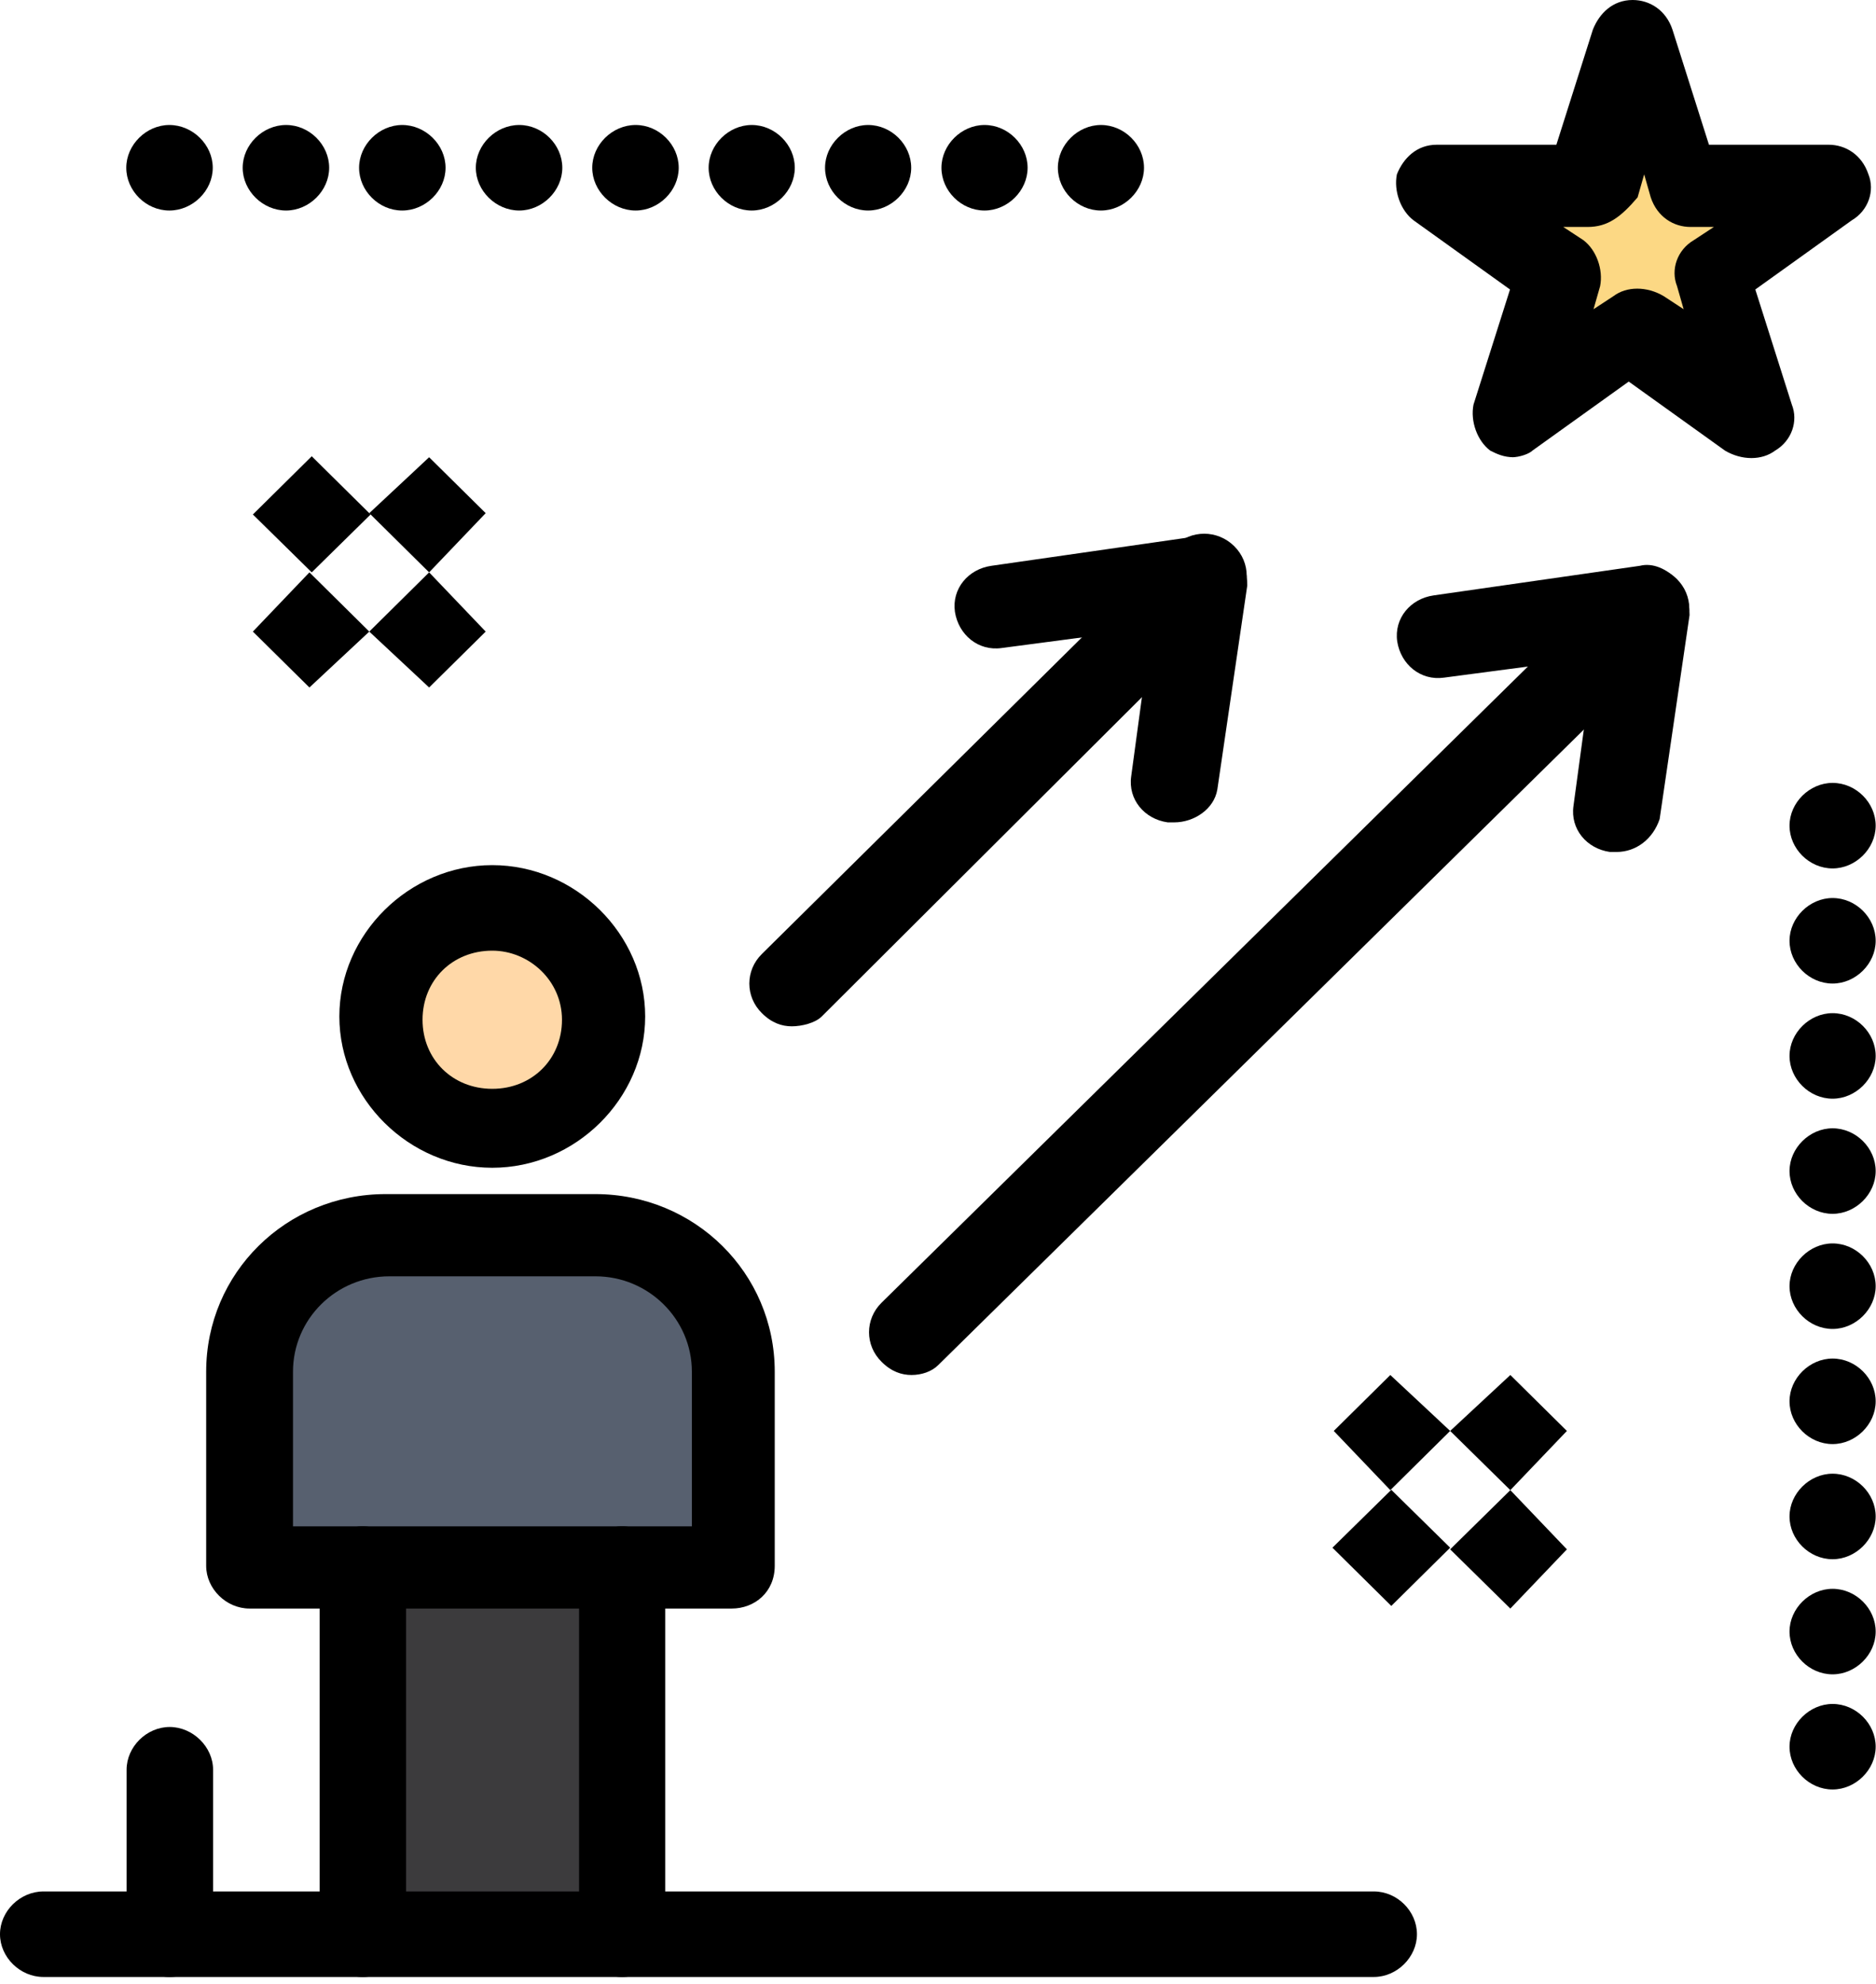 <svg xmlns="http://www.w3.org/2000/svg" width="122" height="129" viewBox="0 0 122 129" fill="none"><g clip-path="url(#clip0_24_1335)"><path d="M119.199 12.189L111.201 17.749L114.216 27.159L106.218 21.385L98.434 27.159L101.449 17.749L93.451 12.189H103.181L106.218 2.994L109.233 12.189H119.199Z" fill="#FCD884"></path><path d="M32.013 59.022C36.119 59.022 39.156 62.23 39.156 66.079C39.156 69.928 35.905 73.136 32.013 73.136C28.121 73.136 24.87 69.928 24.87 66.079C24.657 62.23 27.907 59.022 32.013 59.022Z" fill="#FFD8A8"></path><path d="M40.46 102.005H23.587V125.956H40.46V102.005Z" fill="#3C3B3D"></path><path d="M47.581 89.388V102.005H16.445V89.388C16.445 84.47 20.337 80.621 25.32 80.621H38.942C43.71 80.407 47.602 84.47 47.602 89.388H47.581Z" fill="#57606F"></path><path d="M101.898 93.024L98.22 96.873L94.307 93.024L98.22 89.388L101.898 93.024Z" fill="black"></path><path d="M101.898 100.722L98.22 104.571L94.307 100.722L98.22 96.873L101.898 100.722Z" fill="black"></path><path d="M94.307 93.024L90.415 96.873L86.737 93.024L90.415 89.388L94.307 93.024Z" fill="black"></path><path d="M86.651 100.615L90.479 96.852L94.307 100.615L90.479 104.4L86.651 100.615Z" fill="black"></path><path d="M31.585 33.36L27.907 37.209L24.015 33.36L27.907 29.725L31.585 33.36Z" fill="black"></path><path d="M27.907 37.209L31.585 41.059L27.907 44.694L24.015 41.059L27.907 37.209Z" fill="black"></path><path d="M16.445 33.446L20.273 29.661L24.101 33.446L20.273 37.209L16.445 33.446Z" fill="black"></path><path d="M20.123 37.209L24.015 41.059L20.123 44.694L16.445 41.059L20.123 37.209Z" fill="black"></path><path d="M32.013 75.916C26.603 75.916 22.069 71.425 22.069 66.079C22.069 60.733 26.603 56.242 32.013 56.242C37.423 56.242 41.957 60.733 41.957 66.079C41.957 71.425 37.423 75.916 32.013 75.916ZM32.013 61.802C29.425 61.802 27.479 63.727 27.479 66.293C27.479 68.859 29.425 70.784 32.013 70.784C34.601 70.784 36.547 68.859 36.547 66.293C36.547 63.727 34.387 61.802 32.013 61.802Z" fill="black"></path><path d="M40.46 128.522C38.942 128.522 37.659 127.239 37.659 125.742V102.005C37.659 100.508 38.963 99.225 40.46 99.225C41.957 99.225 43.261 100.508 43.261 102.005V125.956C43.047 127.239 41.957 128.522 40.46 128.522Z" fill="black"></path><path d="M23.587 128.522C22.069 128.522 20.786 127.239 20.786 125.742V102.005C20.786 100.508 22.09 99.225 23.587 99.225C25.084 99.225 26.41 100.508 26.41 102.005V125.956C26.196 127.239 25.106 128.522 23.587 128.522Z" fill="black"></path><path d="M47.581 104.571H16.231C14.713 104.571 13.408 103.288 13.408 101.791V89.174C13.408 82.759 18.605 77.627 25.084 77.627H38.706C45.186 77.627 50.383 82.759 50.383 89.174V101.791C50.383 103.502 49.078 104.571 47.581 104.571ZM19.032 99.225H44.993V89.174C44.993 85.753 42.171 82.973 38.728 82.973H25.32C21.855 82.973 19.054 85.753 19.054 89.174V99.225H19.032Z" fill="black"></path><path d="M89.346 128.522H2.823C1.304 128.522 0 127.239 0 125.742C0 124.245 1.304 122.962 2.823 122.962H89.346C90.864 122.962 92.147 124.245 92.147 125.742C92.147 127.239 90.842 128.522 89.346 128.522Z" fill="black"></path><path d="M11.035 128.522C9.516 128.522 8.233 127.239 8.233 125.742V115.05C8.233 113.553 9.538 112.27 11.035 112.27C12.531 112.27 13.857 113.553 13.857 115.05V125.742C13.643 127.239 12.553 128.522 11.035 128.522Z" fill="black"></path><path d="M51.494 66.72C50.853 66.72 50.19 66.507 49.548 65.865C48.458 64.796 48.458 63.085 49.548 62.016L76.365 35.499C77.456 34.429 79.166 34.429 80.257 35.499C81.348 36.568 81.348 38.279 80.257 39.348L53.441 66.079C53.013 66.507 52.136 66.72 51.494 66.72Z" fill="black"></path><path d="M76.365 53.462H75.937C74.419 53.248 73.35 51.965 73.564 50.468L74.868 40.845L65.138 42.128C63.62 42.342 62.337 41.273 62.101 39.776C61.888 38.279 62.957 36.996 64.475 36.782L77.883 34.857C78.739 34.643 79.615 35.071 80.257 35.712C80.898 36.354 81.112 37.209 81.112 38.065L79.166 51.323C78.953 52.606 77.648 53.462 76.365 53.462Z" fill="black"></path><path d="M59.279 89.388C58.637 89.388 57.974 89.174 57.333 88.533C56.242 87.464 56.242 85.753 57.333 84.684L105.149 37.637C106.239 36.568 107.95 36.568 109.041 37.637C110.131 38.706 110.131 40.417 109.041 41.486L61.011 88.747C60.583 89.174 59.92 89.388 59.279 89.388Z" fill="black"></path><path d="M105.127 55.386H104.7C103.181 55.173 102.112 53.89 102.326 52.393L103.63 42.77L93.9 44.053C92.382 44.266 91.099 43.197 90.864 41.7C90.65 40.203 91.719 38.92 93.237 38.706L106.646 36.782C107.501 36.568 108.378 36.996 109.019 37.637C109.661 38.279 109.875 39.134 109.875 39.989L107.929 53.248C107.501 54.531 106.41 55.386 105.127 55.386Z" fill="black"></path><path d="M98.434 29.725C97.793 29.725 97.343 29.511 96.916 29.297C96.06 28.656 95.611 27.372 95.825 26.303L98.199 18.819L91.933 14.328C91.078 13.686 90.629 12.403 90.842 11.334C91.27 10.265 92.147 9.409 93.43 9.409H101.214L103.588 1.925C104.015 0.855 104.892 0 106.175 0C107.266 0 108.335 0.642 108.763 1.925L111.137 9.409H118.921C120.011 9.409 121.08 10.051 121.508 11.334C121.936 12.403 121.508 13.686 120.418 14.328L114.152 18.819L116.526 26.303C116.953 27.372 116.526 28.656 115.435 29.297C114.579 29.939 113.275 29.939 112.184 29.297L105.919 24.806L99.653 29.297C99.439 29.511 98.797 29.725 98.349 29.725H98.434ZM101.663 14.755L102.968 15.611C103.823 16.252 104.272 17.535 104.058 18.605L103.63 20.102L104.935 19.246C105.79 18.605 107.095 18.605 108.185 19.246L109.49 20.102L109.062 18.605C108.635 17.535 109.062 16.252 110.153 15.611L111.457 14.755H109.939C108.848 14.755 107.779 14.114 107.351 12.831L106.924 11.334L106.496 12.831C105.405 14.114 104.55 14.755 103.246 14.755H101.727H101.663Z" fill="black"></path><path d="M68.795 10.906C68.795 9.409 70.099 8.126 71.596 8.126C73.114 8.126 74.397 9.409 74.397 10.906C74.397 12.403 73.093 13.686 71.596 13.686C70.078 13.686 68.795 12.403 68.795 10.906ZM61.224 10.906C61.224 9.409 62.529 8.126 64.026 8.126C65.544 8.126 66.827 9.409 66.827 10.906C66.827 12.403 65.523 13.686 64.026 13.686C62.508 13.686 61.224 12.403 61.224 10.906ZM53.654 10.906C53.654 9.409 54.959 8.126 56.456 8.126C57.974 8.126 59.257 9.409 59.257 10.906C59.257 12.403 57.953 13.686 56.456 13.686C54.937 13.686 53.654 12.403 53.654 10.906ZM46.084 10.906C46.084 9.409 47.389 8.126 48.886 8.126C50.404 8.126 51.687 9.409 51.687 10.906C51.687 12.403 50.383 13.686 48.886 13.686C47.367 13.686 46.084 12.403 46.084 10.906ZM38.514 10.906C38.514 9.409 39.818 8.126 41.337 8.126C42.855 8.126 44.138 9.409 44.138 10.906C44.138 12.403 42.834 13.686 41.337 13.686C39.818 13.686 38.514 12.403 38.514 10.906ZM30.944 10.906C30.944 9.409 32.248 8.126 33.767 8.126C35.285 8.126 36.568 9.409 36.568 10.906C36.568 12.403 35.263 13.686 33.767 13.686C32.248 13.686 30.944 12.403 30.944 10.906ZM23.352 10.906C23.352 9.409 24.657 8.126 26.154 8.126C27.672 8.126 28.976 9.409 28.976 10.906C28.976 12.403 27.672 13.686 26.154 13.686C24.635 13.686 23.352 12.403 23.352 10.906ZM15.782 10.906C15.782 9.409 17.086 8.126 18.605 8.126C20.123 8.126 21.406 9.409 21.406 10.906C21.406 12.403 20.102 13.686 18.605 13.686C17.086 13.686 15.782 12.403 15.782 10.906ZM8.212 10.906C8.212 9.409 9.516 8.126 11.013 8.126C12.531 8.126 13.836 9.409 13.836 10.906C13.836 12.403 12.531 13.686 11.013 13.686C9.495 13.686 8.212 12.403 8.212 10.906Z" fill="black"></path><path d="M116.376 113.553C116.376 112.056 117.68 110.773 119.177 110.773C120.696 110.773 121.979 112.056 121.979 113.553C121.979 115.05 120.674 116.333 119.177 116.333C117.659 116.333 116.376 115.05 116.376 113.553ZM116.376 106.068C116.376 104.571 117.68 103.288 119.177 103.288C120.696 103.288 121.979 104.571 121.979 106.068C121.979 107.565 120.674 108.848 119.177 108.848C117.659 108.848 116.376 107.565 116.376 106.068ZM116.376 98.584C116.376 97.087 117.68 95.804 119.177 95.804C120.696 95.804 121.979 97.087 121.979 98.584C121.979 100.081 120.674 101.364 119.177 101.364C117.659 101.364 116.376 100.081 116.376 98.584ZM116.376 91.099C116.376 89.602 117.68 88.319 119.177 88.319C120.696 88.319 121.979 89.602 121.979 91.099C121.979 92.596 120.674 93.879 119.177 93.879C117.659 93.879 116.376 92.596 116.376 91.099ZM116.376 83.614C116.376 82.117 117.68 80.834 119.177 80.834C120.696 80.834 121.979 82.117 121.979 83.614C121.979 85.111 120.674 86.394 119.177 86.394C117.659 86.394 116.376 85.111 116.376 83.614ZM116.376 76.13C116.376 74.633 117.68 73.35 119.177 73.35C120.696 73.35 121.979 74.633 121.979 76.13C121.979 77.627 120.674 78.91 119.177 78.91C117.659 78.91 116.376 77.627 116.376 76.13ZM116.376 68.645C116.376 67.148 117.68 65.865 119.177 65.865C120.696 65.865 121.979 67.148 121.979 68.645C121.979 70.142 120.674 71.425 119.177 71.425C117.659 71.425 116.376 70.142 116.376 68.645ZM116.376 61.16C116.376 59.663 117.68 58.38 119.177 58.38C120.696 58.38 121.979 59.663 121.979 61.16C121.979 62.657 120.674 63.94 119.177 63.94C117.659 63.94 116.376 62.657 116.376 61.16ZM116.376 53.676C116.376 52.179 117.68 50.896 119.177 50.896C120.696 50.896 121.979 52.179 121.979 53.676C121.979 55.173 120.674 56.456 119.177 56.456C117.659 56.456 116.376 55.173 116.376 53.676Z" fill="black"></path></g><defs><clipPath id="clip0_24_1335"><rect width="122" height="128.522" fill="white"></rect></clipPath></defs></svg>
